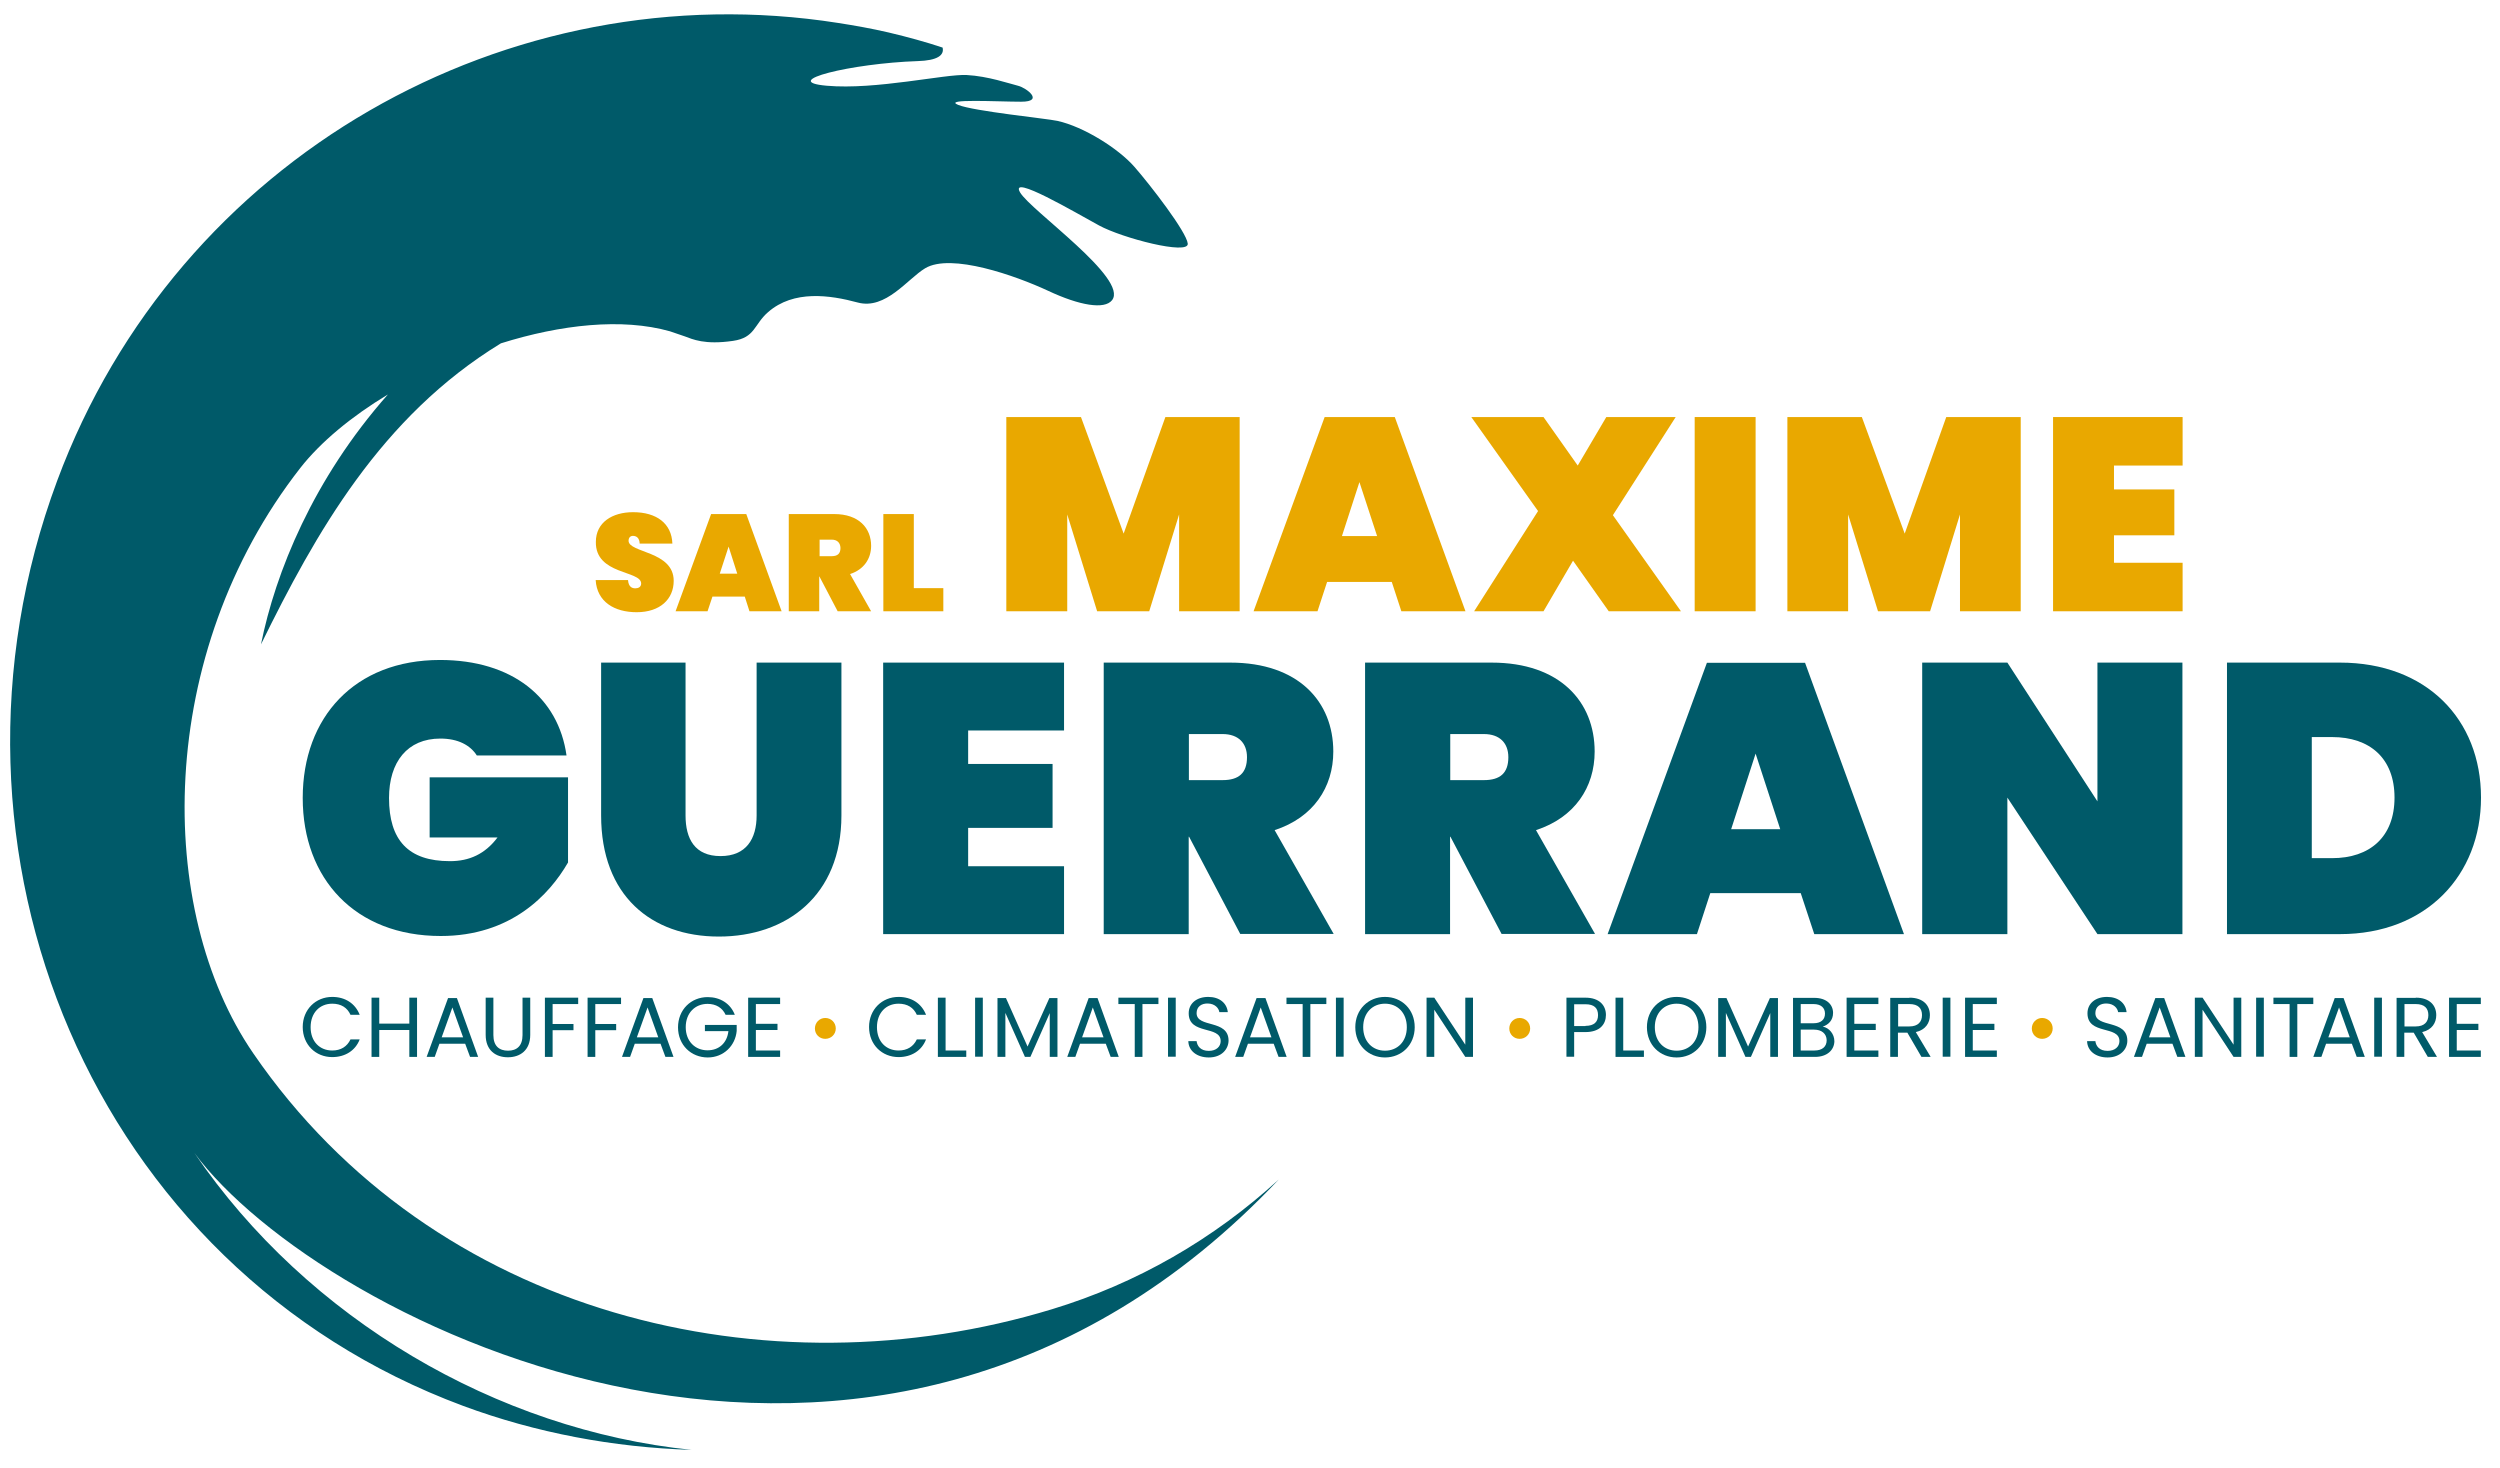 <svg xmlns="http://www.w3.org/2000/svg" xmlns:xlink="http://www.w3.org/1999/xlink" id="Calque_1" x="0px" y="0px" viewBox="0 0 1329.6 780.8" style="enable-background:new 0 0 1329.6 780.8;" xml:space="preserve"><style type="text/css">	.st0{clip-path:url(#SVGID_2_);fill:#E9A800;}	.st1{clip-path:url(#SVGID_2_);fill:#005A69;}</style><g>	<defs>		<rect id="SVGID_1_" x="-64" y="-61" width="1452.8" height="900.7"></rect>	</defs>	<clipPath id="SVGID_2_">		<use xlink:href="#SVGID_1_" style="overflow:visible;"></use>	</clipPath>	<path class="st0" d="M338.6,325.6c-11.8,0-21.1-5.5-21.8-17.1H334c0.3,3.8,2.3,4.4,3.9,4.4c1.6,0,3.1-0.7,3.1-2.6   c-0.1-7-24.4-4.5-24.1-22.1c0-10.4,8.8-15.8,19.8-15.8c12.5,0,20.5,6,20.9,16.7h-17.4c-0.1-3.1-1.8-4.1-3.6-4.1   c-1.3,0-2.3,0.9-2.3,2.6c0,6.5,24,5.4,24,21.3C358.3,318.6,351.1,325.6,338.6,325.6"></path>	<path class="st0" d="M396.1,317.3h-17.2l-2.6,7.8h-17l18.9-51.7h18.7l18.8,51.7h-17.1L396.1,317.3z M387.5,290.7l-4.7,14.4h9.3   L387.5,290.7z"></path>	<path class="st0" d="M443.7,273.4c13,0,19.6,7.4,19.6,16.9c0,6.8-3.8,12.6-11.2,15l11.2,19.8h-17.8l-9.7-18.5h-0.1v18.5h-16.2   v-51.7H443.7z M442.3,287h-6.4v8.8h6.4c3.1,0,4.7-1.3,4.7-4.4C446.9,288.7,445.3,287,442.3,287"></path>	<polygon class="st0" points="486,273.4 486,312.8 501.7,312.8 501.7,325.1 469.8,325.1 469.8,273.4  "></polygon>	<polygon class="st0" points="535.2,221.8 574.9,221.8 597.6,283.8 619.8,221.8 659.3,221.8 659.3,325.1 627.1,325.1 627.1,273.6    611.2,325.1 583.5,325.1 567.6,273.6 567.6,325.1 535.2,325.1  "></polygon>	<path class="st0" d="M740.2,309.5h-34.4l-5.1,15.6h-34l37.8-103.3h37.3l37.6,103.3h-34.1L740.2,309.5z M723,256.4l-9.3,28.7h18.7   L723,256.4z"></path>	<polygon class="st0" points="836.6,298.2 820.9,325.1 784,325.1 818,271.8 782.5,221.8 820.9,221.8 839.1,247.6 854.3,221.8    891.2,221.8 857.8,274 894,325.1 855.6,325.1  "></polygon>	<rect x="901.3" y="221.8" class="st0" width="32.4" height="103.3"></rect>	<polygon class="st0" points="950.6,221.8 990.2,221.8 1013,283.8 1035.1,221.8 1074.7,221.8 1074.7,325.1 1042.4,325.1    1042.4,273.6 1026.5,325.1 998.8,325.1 982.9,273.6 982.9,325.1 950.6,325.1  "></polygon>	<polygon class="st0" points="1160.8,247.6 1124.3,247.6 1124.3,260.3 1156.4,260.3 1156.4,284.7 1124.3,284.7 1124.3,299.3    1160.8,299.3 1160.8,325.1 1091.9,325.1 1091.9,221.8 1160.8,221.8  "></polygon>	<path class="st1" d="M301.3,401.8h-47.7c-3.5-5.5-10-9-19.4-9c-17.5,0-27.3,12.4-27.3,31.6c0,22.4,10.2,33.6,32.4,33.6   c10.2,0,18.6-3.7,25.3-12.6h-36.1v-32h73.6v45.3c-10,17.3-30.4,39.1-67.7,39.1c-45.5,0-73.4-30.4-73.4-73.4c0-43,27.7-73.4,73-73.4   C272.4,351,297,371,301.3,401.8"></path>	<path class="st1" d="M319.5,352.4h45.1v81.3c0,12.4,4.9,21.6,18.6,21.6c13.7,0,19.2-9.2,19.2-21.6v-81.3h45.1v81.3   c0,42.6-29.2,64.4-65.2,64.4s-62.6-21.8-62.6-64.4V352.4z"></path>	<polygon class="st1" points="565.9,388.5 514.9,388.5 514.9,406.3 559.8,406.3 559.8,440.3 514.9,440.3 514.9,460.7 565.9,460.7    565.9,496.8 469.7,496.8 469.7,352.4 565.9,352.4  "></polygon>	<path class="st1" d="M654.3,352.4c36.3,0,54.8,20.8,54.8,47.3c0,19-10.6,35.1-31.2,41.8l31.4,55.2h-49.7L632.4,445h-0.2v51.8H587   V352.4H654.3z M650.2,390.4h-17.9v24.5h17.9c8.6,0,13-3.7,13-12.2C663.2,395.3,658.7,390.4,650.2,390.4"></path>	<path class="st1" d="M793.3,352.4c36.3,0,54.8,20.8,54.8,47.3c0,19-10.6,35.1-31.2,41.8l31.4,55.2h-49.7L771.4,445h-0.2v51.8H726   V352.4H793.3z M789.2,390.4h-17.9v24.5h17.9c8.6,0,13-3.7,13-12.2C802.2,395.3,797.7,390.4,789.2,390.4"></path>	<path class="st1" d="M957.7,475h-48.1l-7.1,21.8H855l52.8-144.3H960l52.6,144.3h-47.7L957.7,475z M933.7,400.8l-13,40.2h26.1   L933.7,400.8z"></path>	<polygon class="st1" points="1160.7,352.4 1160.7,496.8 1115.5,496.8 1067.6,424.2 1067.6,496.8 1022.3,496.8 1022.3,352.4    1067.6,352.4 1115.5,426.2 1115.5,352.4  "></polygon>	<path class="st1" d="M1319.5,424.2c0,41.2-29,72.6-75,72.6h-60.1V352.4h60.1C1290.5,352.4,1319.5,382.6,1319.5,424.2 M1240.3,456.4   c20,0,33.2-11.2,33.2-32.2c0-21-13.2-32.2-33.2-32.2h-10.8v64.4H1240.3z"></path>	<path class="st1" d="M559.5,696.3c-151.1,46-328.8,3.8-424.8-136.1c-52.3-76.1-52.2-212.4,25-311.3c10.8-13.8,27.2-27.4,46.6-39.1   c-39.8,45-59.8,94.7-67.5,132.9c29-59,63.7-121.1,127.6-160.1c31.9-10,64.4-13.6,89.9-6.4c1,0.3,3.8,1.3,7.9,2.7   c4.1,1.5,10.5,4.6,25.6,2.4c11.9-1.7,11.1-8.7,18.7-15.3c13.6-11.9,32.9-9.1,47.7-5.1c14.8,4,26.5-12.6,35.8-18.2   c13.8-8.3,48.3,4,65.3,11.9c17,8,30.1,10.1,34.1,5.1c9.1-11.4-43.4-47.8-48.9-57.4c-5.9-10.1,29.5,10.8,42,17.6   c12.5,6.8,47.7,15.9,47.2,9.7c-0.6-6.2-19.9-31.2-28.4-40.9c-8.5-9.7-26.9-21.3-40.9-24.4c-6-1.3-44.3-5.1-52.8-8.5   c-8.5-3.4,21-1.7,33.5-1.7s2.8-7.4-1.7-8.5c-4.5-1.1-15.9-5.1-27.3-5.7c-11.4-0.6-48.3,8-74.4,5.7c-26.1-2.3,13.1-11.9,48.3-13.1   c10.7-0.3,14.3-3.2,13.3-7.2c-9-3-18.5-5.6-28.6-8c-9-2.1-18-3.7-27-5.1C270.6-15.3,94.5,83,30.4,255.7   c-73.2,197.1,18.9,418.8,215.9,492c38.8,14.4,80.1,22.1,121.5,23.4c-103.5-10.6-204.3-69.6-264.4-157.9   c65.8,89.3,362.1,241.3,576.7,14.1C645.4,659.1,604.6,682.6,559.5,696.3"></path>	<path class="st1" d="M176.7,530.2c6.8,0,12.2,3.4,14.6,9.5h-4.9c-1.7-3.8-5-5.9-9.7-5.9c-6.6,0-11.5,4.8-11.5,12.5   c0,7.7,4.9,12.4,11.5,12.4c4.6,0,7.9-2.1,9.7-5.9h4.9c-2.3,6-7.8,9.4-14.6,9.4c-8.8,0-15.7-6.6-15.7-16   C161,536.9,167.9,530.2,176.7,530.2"></path>	<polygon class="st1" points="217.7,547.8 201.7,547.8 201.7,562.1 197.6,562.1 197.6,530.6 201.7,530.6 201.7,544.4 217.7,544.4    217.7,530.6 221.8,530.6 221.8,562.1 217.7,562.1  "></polygon>	<path class="st1" d="M247.4,555.1h-13.7l-2.5,7h-4.3l11.4-31.3h4.7l11.3,31.3H250L247.4,555.1z M240.6,535.8l-5.7,15.9h11.4   L240.6,535.8z"></path>	<path class="st1" d="M258.3,530.6h4.1v19.9c0,5.8,3.1,8.3,7.8,8.3c4.6,0,7.7-2.5,7.7-8.3v-19.9h4.1v19.8c0,8.2-5.4,11.9-11.9,11.9   c-6.5,0-11.8-3.7-11.8-11.9V530.6z"></path>	<polygon class="st1" points="289.8,530.6 307.5,530.6 307.5,534 293.9,534 293.9,544.6 305,544.6 305,547.9 293.9,547.9    293.9,562.1 289.8,562.1  "></polygon>	<polygon class="st1" points="312.5,530.6 330.3,530.6 330.3,534 316.6,534 316.6,544.6 327.7,544.6 327.7,547.9 316.6,547.9    316.6,562.1 312.5,562.1  "></polygon>	<path class="st1" d="M351.3,555.1h-13.7l-2.5,7h-4.3l11.4-31.3h4.7l11.3,31.3h-4.3L351.3,555.1z M344.4,535.8l-5.7,15.9h11.4   L344.4,535.8z"></path>	<path class="st1" d="M390.8,539.7h-4.9c-1.7-3.7-5.1-5.8-9.6-5.8c-6.6,0-11.6,4.8-11.6,12.4c0,7.5,5,12.3,11.6,12.3   c6.2,0,10.4-4,11.1-10.2h-12.5v-3.3h16.9v3.2c-0.7,7.8-6.9,14.1-15.4,14.1c-8.8,0-15.8-6.6-15.8-16c0-9.4,6.9-16.1,15.8-16.1   C383,530.3,388.5,533.7,390.8,539.7"></path>	<polygon class="st1" points="414.9,534 402,534 402,544.5 413.5,544.5 413.5,547.8 402,547.8 402,558.7 414.9,558.7 414.9,562.1    397.9,562.1 397.9,530.6 414.9,530.6  "></polygon>	<path class="st0" d="M433.4,547c0-3.1,2.4-5.6,5.5-5.6c3.1,0,5.6,2.4,5.6,5.6c0,3.1-2.5,5.5-5.6,5.5   C435.8,552.5,433.4,550.1,433.4,547"></path>	<path class="st1" d="M477.9,530.2c6.8,0,12.2,3.4,14.6,9.5h-4.9c-1.7-3.8-5-5.9-9.7-5.9c-6.6,0-11.5,4.8-11.5,12.5   c0,7.7,4.9,12.4,11.5,12.4c4.6,0,7.9-2.1,9.7-5.9h4.9c-2.3,6-7.8,9.4-14.6,9.4c-8.8,0-15.7-6.6-15.7-16   C462.2,536.9,469.1,530.2,477.9,530.2"></path>	<polygon class="st1" points="502.9,530.6 502.9,558.7 513.9,558.7 513.9,562.1 498.8,562.1 498.8,530.6  "></polygon>	<rect x="518.6" y="530.6" class="st1" width="4.1" height="31.4"></rect>	<polygon class="st1" points="530.5,530.8 535,530.8 546.5,556.6 558.1,530.8 562.4,530.8 562.4,562.1 558.3,562.1 558.3,538.8    548,562.1 545.1,562.1 534.7,538.7 534.7,562.1 530.5,562.1  "></polygon>	<path class="st1" d="M588.1,555.1h-13.7l-2.5,7h-4.3l11.4-31.3h4.7l11.3,31.3h-4.3L588.1,555.1z M581.2,535.8l-5.7,15.9h11.4   L581.2,535.8z"></path>	<polygon class="st1" points="594.8,530.6 616.1,530.6 616.1,534 607.6,534 607.6,562.1 603.5,562.1 603.5,534 594.8,534  "></polygon>	<rect x="621.2" y="530.6" class="st1" width="4.1" height="31.4"></rect>	<path class="st1" d="M642.9,562.4c-6.3,0-10.8-3.5-10.9-8.7h4.4c0.3,2.6,2.1,5.2,6.5,5.2c4,0,6.3-2.3,6.3-5.2c0-8.5-17-3.1-17-14.8   c0-5.2,4.2-8.7,10.4-8.7c6,0,9.9,3.3,10.4,8.1h-4.5c-0.3-2.1-2.3-4.5-6.1-4.6c-3.4-0.1-6,1.7-6,5.1c0,8.1,17,3.1,17,14.7   C653.3,558,649.7,562.4,642.9,562.4"></path>	<path class="st1" d="M677.4,555.1h-13.7l-2.5,7h-4.3l11.4-31.3h4.7l11.3,31.3h-4.3L677.4,555.1z M670.5,535.8l-5.7,15.9h11.4   L670.5,535.8z"></path>	<polygon class="st1" points="684.2,530.6 705.4,530.6 705.4,534 696.9,534 696.9,562.1 692.8,562.1 692.8,534 684.2,534  "></polygon>	<rect x="710.5" y="530.6" class="st1" width="4.1" height="31.4"></rect>	<path class="st1" d="M736.6,562.4c-8.8,0-15.8-6.6-15.8-16.1c0-9.4,6.9-16.1,15.8-16.1c8.9,0,15.8,6.6,15.8,16.1   C752.4,555.7,745.5,562.4,736.6,562.4 M736.6,558.8c6.6,0,11.6-4.8,11.6-12.5c0-7.7-5-12.5-11.6-12.5c-6.6,0-11.6,4.8-11.6,12.5   C725,554,730,558.8,736.6,558.8"></path>	<polygon class="st1" points="783.4,530.6 783.4,562.1 779.3,562.1 762.8,537 762.8,562.1 758.7,562.1 758.7,530.6 762.8,530.6    779.3,555.6 779.3,530.6  "></polygon>	<path class="st0" d="M802.7,547c0-3.1,2.4-5.6,5.5-5.6c3.1,0,5.6,2.4,5.6,5.6c0,3.1-2.5,5.5-5.6,5.5   C805.1,552.5,802.7,550.1,802.7,547"></path>	<path class="st1" d="M843.2,548.9h-6v13.1h-4.1v-31.4h10.1c7.4,0,10.9,4.1,10.9,9.2C854.1,544.6,851,548.9,843.2,548.9    M843.2,545.6c4.7,0,6.7-2.2,6.7-5.7c0-3.7-2-5.8-6.7-5.8h-6v11.6H843.2z"></path>	<polygon class="st1" points="863.3,530.6 863.3,558.7 874.3,558.7 874.3,562.1 859.2,562.1 859.2,530.6  "></polygon>	<path class="st1" d="M891.7,562.4c-8.8,0-15.8-6.6-15.8-16.1c0-9.4,6.9-16.1,15.8-16.1c8.9,0,15.8,6.6,15.8,16.1   C907.5,555.7,900.6,562.4,891.7,562.4 M891.7,558.8c6.6,0,11.6-4.8,11.6-12.5c0-7.7-5-12.5-11.6-12.5c-6.6,0-11.6,4.8-11.6,12.5   C880.1,554,885.1,558.8,891.7,558.8"></path>	<polygon class="st1" points="913.8,530.8 918.2,530.8 929.7,556.6 941.3,530.8 945.6,530.8 945.6,562.1 941.5,562.1 941.5,538.8    931.2,562.1 928.3,562.1 917.9,538.7 917.9,562.1 913.8,562.1  "></polygon>	<path class="st1" d="M965.3,562.1h-11.7v-31.4h11.3c6.6,0,10,3.6,10,8c0,4-2.5,6.3-5.5,7.3c3.4,0.6,6.2,3.9,6.2,7.8   C975.5,558.4,971.8,562.1,965.3,562.1 M964.5,534h-6.8v10.2h6.9c3.8,0,6-1.9,6-5.1C970.6,536,968.5,534,964.5,534 M964.8,547.6   h-7.1v11.1h7.3c4.1,0,6.5-2,6.5-5.5C971.4,549.7,968.8,547.6,964.8,547.6"></path>	<polygon class="st1" points="999,534 986.2,534 986.2,544.5 997.6,544.5 997.6,547.8 986.2,547.8 986.2,558.7 999,558.7 999,562.1    982.1,562.1 982.1,530.6 999,530.6  "></polygon>	<path class="st1" d="M1015.5,530.6c7.4,0,10.9,4.1,10.9,9.3c0,4-2.2,7.8-7.5,9l7.9,13.2h-4.9l-7.5-12.9h-5v12.9h-4.1v-31.4H1015.5z    M1015.5,534h-6v11.9h6c4.6,0,6.7-2.5,6.7-6C1022.2,536.3,1020.2,534,1015.5,534"></path>	<rect x="1033.2" y="530.6" class="st1" width="4.1" height="31.4"></rect>	<polygon class="st1" points="1062,534 1049.2,534 1049.2,544.5 1060.7,544.5 1060.7,547.8 1049.2,547.8 1049.2,558.7 1062,558.7    1062,562.1 1045.1,562.1 1045.1,530.6 1062,530.6  "></polygon>	<path class="st0" d="M1080.6,547c0-3.1,2.4-5.6,5.5-5.6c3.1,0,5.6,2.4,5.6,5.6c0,3.1-2.5,5.5-5.6,5.5   C1083,552.5,1080.6,550.1,1080.6,547"></path>	<path class="st1" d="M1120.9,562.4c-6.3,0-10.8-3.5-10.9-8.7h4.4c0.3,2.6,2.1,5.2,6.5,5.2c4,0,6.3-2.3,6.3-5.2   c0-8.5-17-3.1-17-14.8c0-5.2,4.2-8.7,10.4-8.7c6,0,9.9,3.3,10.4,8.1h-4.5c-0.3-2.1-2.3-4.5-6.1-4.6c-3.4-0.1-6,1.7-6,5.1   c0,8.1,17,3.1,17,14.7C1131.4,558,1127.7,562.4,1120.9,562.4"></path>	<path class="st1" d="M1155.4,555.1h-13.7l-2.5,7h-4.3l11.4-31.3h4.7l11.3,31.3h-4.3L1155.4,555.1z M1148.6,535.8l-5.7,15.9h11.4   L1148.6,535.8z"></path>	<polygon class="st1" points="1192,530.6 1192,562.1 1187.9,562.1 1171.4,537 1171.4,562.1 1167.3,562.1 1167.3,530.6 1171.4,530.6    1187.9,555.6 1187.9,530.6  "></polygon>	<rect x="1199.9" y="530.6" class="st1" width="4.1" height="31.4"></rect>	<polygon class="st1" points="1209.1,530.6 1230.3,530.6 1230.3,534 1221.8,534 1221.8,562.1 1217.7,562.1 1217.7,534 1209.1,534     "></polygon>	<path class="st1" d="M1250.8,555.1h-13.7l-2.5,7h-4.3l11.4-31.3h4.7l11.3,31.3h-4.3L1250.8,555.1z M1244,535.8l-5.7,15.9h11.4   L1244,535.8z"></path>	<rect x="1262.7" y="530.6" class="st1" width="4.1" height="31.4"></rect>	<path class="st1" d="M1284.8,530.6c7.4,0,10.9,4.1,10.9,9.3c0,4-2.2,7.8-7.5,9l7.9,13.2h-4.9l-7.5-12.9h-5v12.9h-4.1v-31.4H1284.8z    M1284.8,534h-6v11.9h6c4.6,0,6.7-2.5,6.7-6C1291.5,536.3,1289.5,534,1284.8,534"></path>	<polygon class="st1" points="1319.4,534 1306.6,534 1306.6,544.5 1318.1,544.5 1318.1,547.8 1306.6,547.8 1306.6,558.7    1319.4,558.7 1319.4,562.1 1302.5,562.1 1302.5,530.6 1319.4,530.6  "></polygon></g></svg>